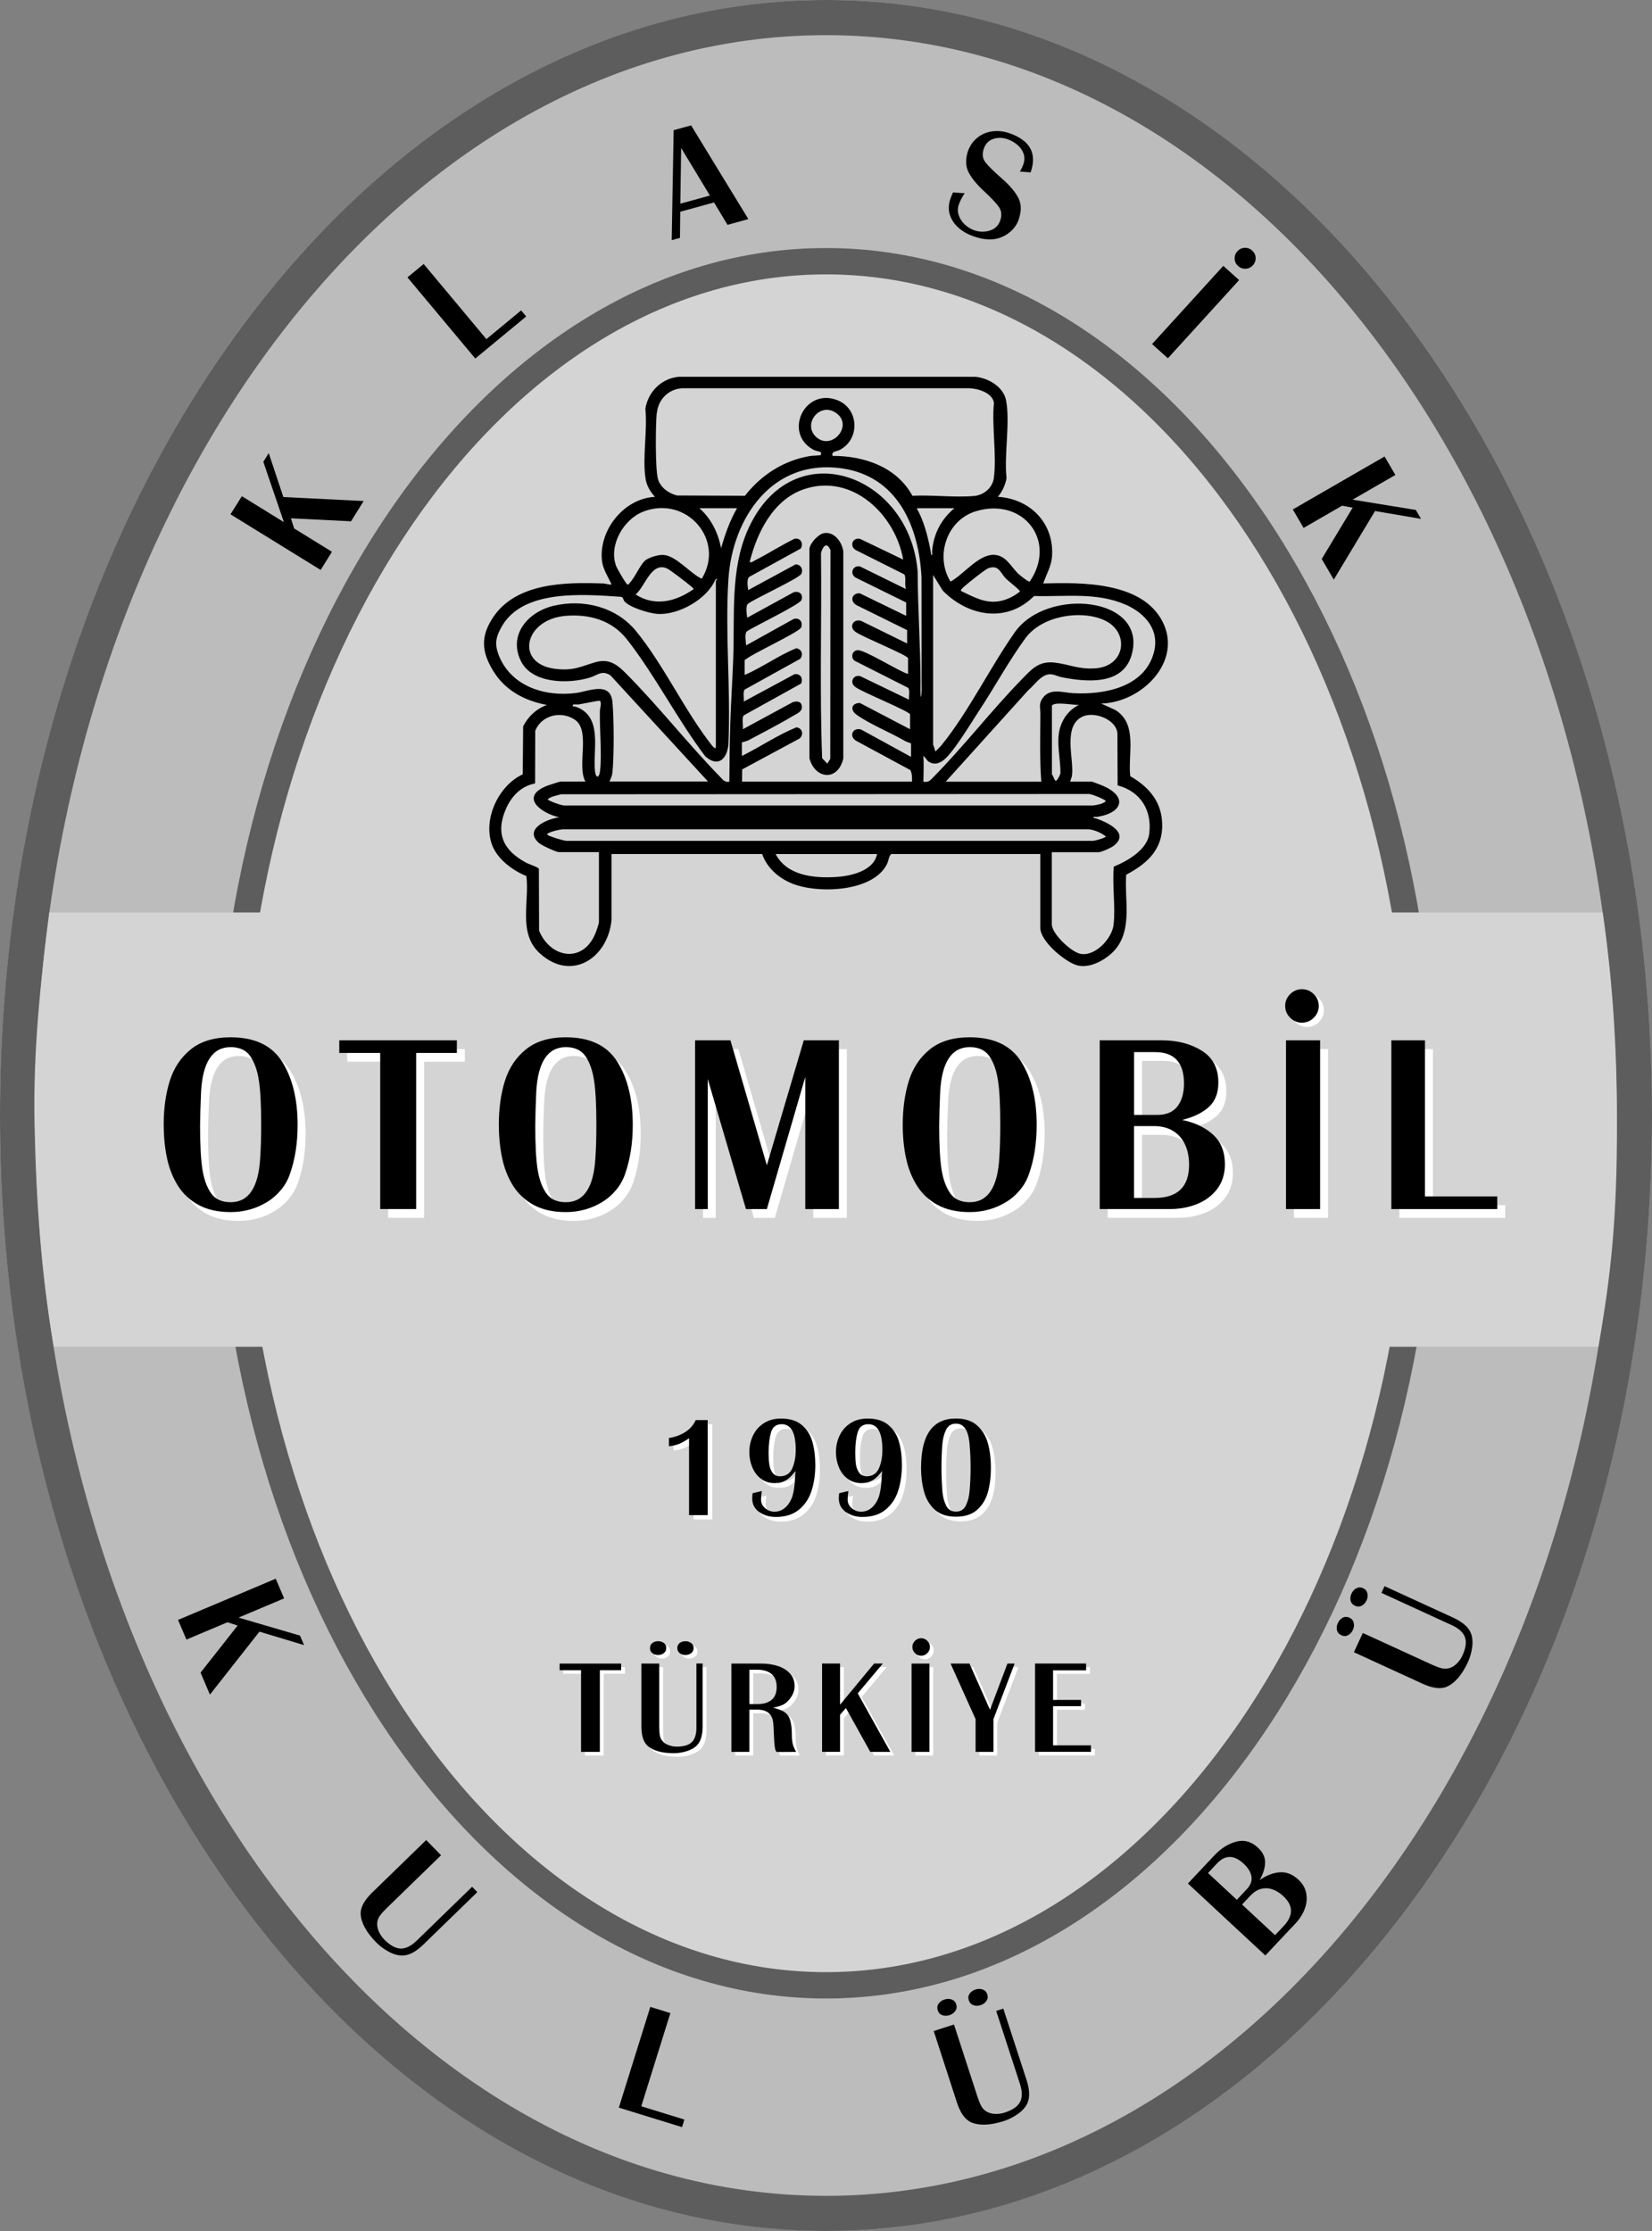 <svg xmlns="http://www.w3.org/2000/svg" id="Layer_2" viewBox="0 0 40 54"><rect x="0" y="0" width="40" height="54" fill="#808080" stroke="none"/><g><ellipse id="Inner_Ellipse" cx="20" cy="27" rx="20" ry="27" fill="#bcbcbc"></ellipse><path id="Inner_Ellipse1" data-name="Inner_Ellipse" d="M20.0.851c10.556,0,19.144,11.731,19.144,26.149s-8.588,26.149-19.144,26.149S.856,41.419.856,27,9.444.851,20.0.851M20-0C8.954-0,0,12.088,0,27s8.954,27,20,27,20-12.088,20-27S31.046-0,20-0h0Z" fill="#5d5d5d"></path></g><g><ellipse id="Outer_Ellipse" cx="20" cy="27.189" rx="14.787" ry="21.185" fill="#d4d4d4"></ellipse><path id="Outer_Ellipse1" data-name="Outer_Ellipse" d="M20,6.641c7.8,0,14.145,9.217,14.145,20.547,0,11.33-6.346,20.547-14.145,20.547s-14.145-9.217-14.145-20.547c0-11.33,6.346-20.547,14.145-20.547M20,6.003c-8.167,0-14.787,9.485-14.787,21.185,0,11.7,6.621,21.185,14.787,21.185s14.787-9.485,14.787-21.185c0-11.7-6.621-21.185-14.787-21.185h0Z" fill="#5d5d5d"></path></g><g id="KULUBU"><path id="K" d="M7.363,39.819l-1.081-.326-1.199,1.524-.227-.532.898-1.14-.247-.079-.993.419-.203-.476,2.365-.997.203.476-1.103.465,1.488.436.098.23Z"></path><path id="U" d="M11.558,45.797l-1.305,1.268c-.182.177-.351.266-.507.268-.105.001-.216-.03-.332-.092-.116-.063-.217-.137-.302-.223-.237-.242-.364-.468-.379-.681-.01-.162.083-.339.281-.531l1.305-1.268.361.367-1.314,1.277c-.07.068-.124.128-.163.18-.039.053-.062.111-.069.174-.007.07.006.141.038.214.033.073.076.138.131.194.14.142.272.215.396.22.125.004.256-.061.396-.197l.031-.03,1.305-1.268.127.129Z"></path><path id="L" d="M16.232,48.725l-.705,2.256,1.044.322-.057.183-1.53-.472.762-2.438.486.15Z"></path><path id="U1" data-name="U" d="M24.294,48.619l.562,1.726c.078.24.083.43.016.571-.046.094-.123.179-.231.254-.108.076-.22.132-.336.169-.324.104-.584.115-.783.034-.15-.063-.268-.225-.353-.487l-.561-1.726.491-.158.565,1.738c.03.093.06.168.09.226.03.058.072.104.126.139.06.037.13.057.21.061.08.004.158-.007.233-.031.19-.061.315-.146.374-.255.059-.109.059-.255-.001-.44l-.013-.041-.562-1.726.173-.056ZM22.706,48.658c-.019-.06-.013-.113.02-.16.033-.047.08-.081.142-.101.062-.02.121-.02.175-.001.054.02.091.059.11.118s.012.112-.022.16c-.034.048-.08.082-.14.101-.061.02-.12.02-.175.001-.055-.019-.092-.059-.111-.118ZM23.458,48.417c-.02-.061-.013-.114.019-.161.032-.047.08-.08.143-.101.061-.02.119-.02.174,0,.055.02.092.059.111.118.019.059.012.112-.022.16-.034.049-.08.082-.14.101-.061.02-.119.02-.174 0-.055-.02-.092-.059-.111-.118Z"></path><path id="B" d="M30.64,47.333l-1.877-1.744.642-.682c.16-.17.335-.28.527-.331.192-.051.368-.002.527.146.117.109.175.228.173.358-.001.13-.045.272-.131.426.162-.114.324-.176.485-.188.162-.011.311.047.449.175.107.099.172.212.194.339.022.126.009.252-.04.378-.049.126-.123.242-.222.346l-.729.775ZM29.948,45.983l.237-.252c.096-.102.135-.206.116-.313-.019-.107-.081-.209-.186-.307-.233-.216-.448-.219-.647-.008l-.218.232.698.649ZM30.872,46.841l.211-.224c.238-.254.234-.495-.011-.723-.085-.079-.173-.134-.264-.164-.092-.031-.183-.034-.274-.011-.091.024-.177.079-.258.164l-.202.215.799.742Z"></path><path id="U2" data-name="U" d="M32.477,39.579c-.057-.026-.092-.067-.105-.123s-.006-.113.022-.172c.028-.059.067-.102.118-.129.051-.026.106-.026.162-0s.091.068.104.125c.013.057.006.114-.02.171-.027.058-.066.101-.118.128-.052.027-.106.027-.163.001ZM32.808,38.866c-.058-.027-.093-.068-.106-.123-.013-.055-.005-.113.023-.173.027-.058.066-.1.118-.127.052-.027.106-.027.162-.002.057.026.091.067.104.125.013.058.006.114-.02.171-.027.058-.066.101-.118.128-.052.027-.106.027-.163.001ZM33.524,38.392l1.657.76c.231.106.375.231.433.375.038.097.049.211.032.341-.017.13-.052.25-.102.36-.142.307-.311.505-.505.595-.149.067-.348.043-.6-.072l-1.657-.76.216-.466,1.669.765c.089.041.165.07.228.087.063.017.126.018.189.002.068-.018.13-.056.188-.112.057-.056.102-.12.135-.191.084-.18.106-.329.065-.446s-.149-.216-.326-.297l-.04-.018-1.657-.76.076-.164Z"></path></g><g id="TURKIYE_Shadow"><path id="T" d="M15.132,40.353v.16h-.516v1.977h-.455v-1.977h-.519v-.16h1.489Z" fill="#fff"></path><path id="U3" data-name="U" d="M17.106,40.353v1.518c0,.211-.045.364-.135.458-.061.063-.144.111-.25.144s-.21.049-.311.049c-.284,0-.495-.058-.632-.173-.103-.089-.155-.248-.155-.478v-1.518h.432v1.528c0,.081.004.149.013.202.009.054.03.102.065.143.038.045.088.079.152.102.063.023.127.035.193.035.167,0,.289-.036.364-.107s.113-.188.113-.35v-1.554h.152ZM15.831,39.978c0-.053.019-.094.057-.123.038-.029.085-.044.139-.044.055,0,.102.015.14.044.038.029.057.07.057.123,0,.052-.02.092-.059.122-.039.03-.085.045-.138.045-.054,0-.101-.015-.139-.044-.039-.029-.058-.07-.058-.122ZM16.493,39.978c0-.053.019-.094.057-.123.038-.029.084-.043.14-.043.053,0,.1.015.139.044s.058.07.058.122c0,.052-.02.092-.059.122-.039.03-.085.045-.138.045-.054,0-.1-.015-.139-.044-.038-.029-.058-.07-.058-.122Z" fill="#fff"></path><path id="R" d="M17.802,42.49v-2.137h.741c.126,0,.25.018.37.054.12.036.22.096.3.178s.12.189.12.318c0,.075-.02.148-.06.22-.04.071-.092.133-.156.185-.063.049-.164.086-.303.112.077.021.14.042.189.061.048.019.093.048.134.086.086.08.129.25.129.51,0,.118.013.212.04.28.026.068.049.113.066.133l-.458.003c-.028,0-.048-.036-.059-.108-.011-.072-.019-.177-.024-.317-.005-.14-.011-.236-.017-.289-.025-.208-.153-.311-.383-.311h-.194v1.022h-.435ZM18.237,41.333h.2c.145,0,.258-.034.339-.103.081-.068.122-.173.122-.314,0-.093-.019-.171-.058-.233-.039-.062-.093-.107-.163-.137-.069-.029-.15-.044-.24-.044h-.2v.83Z" fill="#fff"></path><path id="K1" data-name="K" d="M21.468,40.353l-.606.721.789,1.416h-.486l-.59-1.061-.142.163v.897h-.435v-2.137h.435v.996l.825-.996h.21Z" fill="#fff"></path><path id="I" d="M22.596,40.353v2.137h-.432v-2.137h.432Z" fill="#fff"></path><path id="_x2E_" d="M22.184,39.951c0-.058.021-.107.063-.149.042-.042.092-.063.149-.063.058,0,.108.021.15.063.042.042.063.091.063.149,0,.058-.021.108-.063.149-.042.042-.092.063-.15.063-.058,0-.108-.021-.149-.063-.042-.042-.063-.092-.063-.149Z" fill="#fff"></path><path id="Y" d="M24.659,40.353l-.513,1.345v.792h-.432v-.792l-.606-1.345h.458l.497,1.118.422-1.118h.175Z" fill="#fff"></path><path id="E" d="M26.391,40.353v.163h-.8v.717h.677v.151h-.677v.948h.918v.157h-1.354v-2.137h1.235Z" fill="#fff"></path></g><g id="TURKIYE"><path id="T1" data-name="T" d="M15.04,40.266v.16h-.516v1.977h-.455v-1.977h-.519v-.16h1.489Z"></path><path id="U4" data-name="U" d="M17.013,40.266v1.518c0,.211-.045.364-.135.458-.061.063-.144.111-.25.144s-.21.049-.311.049c-.284,0-.495-.058-.632-.173-.103-.089-.155-.248-.155-.478v-1.518h.432v1.528c0,.081.004.149.013.202.009.054.03.102.065.143.038.045.088.079.152.102.063.023.127.035.193.035.167,0,.289-.036.364-.107s.113-.188.113-.35v-1.554h.152ZM15.739,39.891c0-.053.019-.094.057-.123.038-.029.085-.044.139-.044.055,0,.102.015.14.044.038.029.057.07.057.123,0,.052-.02.092-.059.122-.039.03-.085.045-.138.045-.054,0-.101-.015-.139-.044-.039-.029-.058-.07-.058-.122ZM16.4,39.891c0-.053.019-.094.057-.123.038-.029.084-.043.14-.043.053,0,.1.015.139.044s.058.07.058.122c0,.052-.02.092-.059.122-.039.03-.085.045-.138.045-.054,0-.1-.015-.139-.044-.038-.029-.058-.07-.058-.122Z"></path><path id="R1" data-name="R" d="M17.709,42.403v-2.137h.741c.126,0,.25.018.37.054.12.036.22.096.3.178s.12.189.12.318c0,.075-.02.148-.06.22-.04.071-.092.133-.156.185-.063.049-.164.086-.303.112.077.021.14.042.189.061.048.019.093.048.134.086.086.08.129.25.129.51,0,.118.013.212.04.28.026.068.049.113.066.133l-.458.003c-.028,0-.048-.036-.059-.108-.011-.072-.019-.177-.024-.317-.005-.14-.011-.236-.017-.289-.025-.208-.153-.311-.383-.311h-.194v1.022h-.435ZM18.145,41.246h.2c.145,0,.258-.034.339-.103.081-.068.122-.173.122-.314,0-.093-.019-.171-.058-.233-.039-.062-.093-.107-.163-.137-.069-.029-.15-.044-.24-.044h-.2v.83Z"></path><path id="K2" data-name="K" d="M21.375,40.266l-.606.721.789,1.416h-.486l-.59-1.061-.142.163v.897h-.435v-2.137h.435v.996l.825-.996h.21Z"></path><path id="I1" data-name="I" d="M22.504,40.266v2.137h-.432v-2.137h.432Z"></path><path id="_x2E_1" data-name="_x2E_" d="M22.091,39.864c0-.058.021-.107.063-.149.042-.042.092-.063.149-.063.058,0,.108.021.15.063.042.042.063.091.063.149,0,.058-.021.108-.063.149-.042.042-.092.063-.15.063-.058,0-.108-.021-.149-.063-.042-.042-.063-.092-.063-.149Z"></path><path id="Y1" data-name="Y" d="M24.567,40.266l-.513,1.345v.792h-.432v-.792l-.606-1.345h.458l.497,1.118.422-1.118h.175Z"></path><path id="E1" data-name="E" d="M26.298,40.266v.163h-.8v.717h.677v.151h-.677v.948h.918v.157h-1.354v-2.137h1.235Z"></path></g><g id="_x31_990_Shadow"><path id="_x31_" d="M17.248,34.474v2.302h-.451v-1.861c-.088.061-.167.106-.237.135-.07.029-.153.048-.25.059v-.2c.146-.022.277-.07.392-.142s.201-.17.258-.292h.288Z" fill="#fff"></path><path id="_x39_" d="M18.335,36.255l.223-.052c-.012.074-.018.143-.018.207,0,.083.033.153.1.209.066.056.142.084.227.084.134,0,.248-.063.341-.19.048-.068.083-.144.104-.229s.036-.178.043-.277.014-.196.019-.29c-.075.1-.149.174-.223.222s-.168.072-.28.072c-.13,0-.242-.036-.334-.107-.093-.071-.163-.164-.21-.279-.047-.115-.07-.234-.07-.359,0-.153.031-.291.093-.416.062-.125.151-.223.267-.295s.252-.107.407-.107c.212,0,.38.052.503.156.123.104.209.239.256.406s.071.355.071.563c0,.226-.03.433-.09.621-.06.188-.162.341-.305.459-.143.118-.33.177-.56.177-.153,0-.287-.039-.401-.118-.115-.079-.172-.19-.172-.334,0-.039.004-.08.01-.121ZM19.38,35.206c0-.414-.113-.621-.34-.621-.135,0-.221.066-.259.199-.038.133-.057.288-.057.467v.056c0,.094.005.178.016.252s.035.138.074.195c.039.057.098.087.178.092.146,0,.248-.064.304-.192.056-.128.084-.277.084-.447Z" fill="#fff"></path><path id="_x39_1" data-name="_x39_" d="M20.432,36.255l.223-.052c-.012.074-.018.143-.018.207,0,.083.033.153.1.209.066.056.142.084.227.084.134,0,.248-.063.341-.19.048-.068.083-.144.104-.229.021-.085.035-.178.043-.277.008-.1.014-.196.02-.29-.075.1-.149.174-.223.222-.074.048-.168.072-.28.072-.13,0-.242-.036-.335-.107-.093-.071-.163-.164-.21-.279-.047-.115-.07-.234-.07-.359,0-.153.031-.291.093-.416.062-.125.152-.223.267-.295.116-.072.252-.107.407-.107.212,0,.38.052.503.156.123.104.209.239.256.406.048.167.071.355.071.563,0,.226-.03.433-.09.621-.06.188-.162.341-.305.459-.143.118-.33.177-.559.177-.153,0-.287-.039-.402-.118-.114-.079-.172-.19-.172-.334,0-.039.003-.08.01-.121ZM21.478,35.206c0-.414-.113-.621-.34-.621-.135,0-.221.066-.259.199-.038.133-.057.288-.057.467v.056c0,.094.005.178.016.252s.035.138.074.195c.039.057.098.087.178.092.146,0,.248-.064.304-.192.056-.128.084-.277.084-.447Z" fill="#fff"></path><path id="_x30_" d="M22.415,35.634c0-.792.281-1.187.844-1.187.217,0,.388.056.514.169.126.113.213.258.261.434s.072.372.072.584c0,.215-.023.411-.071.587-.047.177-.134.321-.26.434s-.298.169-.516.169c-.216,0-.387-.057-.512-.17s-.212-.259-.26-.437c-.048-.177-.073-.372-.073-.584ZM22.909,35.634c0,.186.007.372.02.559.011.135.04.253.089.355.048.102.129.153.242.153.113,0,.194-.052.243-.155.049-.103.078-.221.087-.353.016-.174.024-.36.024-.559,0-.196-.008-.381-.024-.556-.025-.338-.135-.507-.33-.507-.112,0-.193.051-.242.153-.049.102-.078.22-.089.355-.014.187-.02.372-.02.556Z" fill="#fff"></path></g><g id="_x31_990"><path id="_x31_1" data-name="_x31_" d="M17.135,34.371v2.302h-.451v-1.861c-.088.061-.167.106-.237.135-.07.029-.153.048-.25.059v-.2c.146-.022.277-.07.392-.142s.201-.17.258-.292h.288Z"></path><path id="_x39_2" data-name="_x39_" d="M18.222,36.142l.223-.052c-.012.074-.018.143-.018.207,0,.083.033.153.1.209.066.056.142.084.227.084.134,0,.248-.063.341-.19.048-.068.083-.144.104-.229s.036-.178.043-.277.014-.196.019-.29c-.075.1-.149.174-.223.222s-.168.072-.28.072c-.13,0-.242-.036-.334-.107-.093-.071-.163-.164-.21-.279-.047-.115-.07-.234-.07-.359,0-.153.031-.291.093-.416.062-.125.151-.223.267-.295s.252-.107.407-.107c.212,0,.38.052.503.156.123.104.209.239.256.406s.071.355.071.563c0,.226-.03.433-.09.621-.06.188-.162.341-.305.459-.143.118-.33.177-.56.177-.153,0-.287-.039-.401-.118-.115-.079-.172-.19-.172-.334,0-.039.004-.08.01-.121ZM19.267,35.093c0-.414-.113-.621-.34-.621-.135,0-.221.066-.259.199-.038.133-.057.288-.057.467v.056c0,.094.005.178.016.252s.035.138.074.195c.039.057.098.087.178.092.146,0,.248-.064.304-.192.056-.128.084-.277.084-.447Z"></path><path id="_x39_3" data-name="_x39_" d="M20.319,36.142l.223-.052c-.012.074-.018.143-.018.207,0,.083.033.153.1.209.066.056.142.084.227.084.134,0,.248-.063.341-.19.048-.068.083-.144.104-.229.021-.085.035-.178.043-.277.008-.1.014-.196.02-.29-.075.1-.149.174-.223.222-.074.048-.168.072-.28.072-.13,0-.242-.036-.335-.107-.093-.071-.163-.164-.21-.279-.047-.115-.07-.234-.07-.359,0-.153.031-.291.093-.416.062-.125.152-.223.267-.295.116-.072.252-.107.407-.107.212,0,.38.052.503.156.123.104.209.239.256.406.048.167.071.355.071.563,0,.226-.03.433-.09.621-.06.188-.162.341-.305.459-.143.118-.33.177-.559.177-.153,0-.287-.039-.402-.118-.114-.079-.172-.19-.172-.334,0-.039.003-.08.01-.121ZM21.365,35.093c0-.414-.113-.621-.34-.621-.135,0-.221.066-.259.199-.038.133-.057.288-.057.467v.056c0,.094.005.178.016.252s.035.138.074.195c.039.057.098.087.178.092.146,0,.248-.064.304-.192.056-.128.084-.277.084-.447Z"></path><path id="_x30_1" data-name="_x30_" d="M22.302,35.521c0-.792.281-1.187.844-1.187.217,0,.388.056.514.169.126.113.213.258.261.434s.072.372.072.584c0,.215-.023.411-.071.587-.047.177-.134.321-.26.434s-.298.169-.516.169c-.216,0-.387-.057-.512-.17s-.212-.259-.26-.437c-.048-.177-.073-.372-.073-.584ZM22.796,35.521c0,.186.007.372.02.559.011.135.04.253.089.355.048.102.129.153.242.153.113,0,.194-.052.243-.155.049-.103.078-.221.087-.353.016-.174.024-.36.024-.559,0-.196-.008-.381-.024-.556-.025-.338-.135-.507-.33-.507-.112,0-.193.051-.242.153-.049.102-.078.22-.089.355-.014.187-.02.372-.02.556Z"></path></g><g id="OTOMOBIL_Back"><path d="M1.194,22.085c-.208,1.655-.394,3.326-.358,5.104.038,1.866.162,3.669.468,5.408h37.398c.315-1.797.45-3.119.45-5.407,0-1.796-.103-3.449-.347-5.104H1.194Z" fill="#d4d4d4"></path></g><g id="OTOMOBIL_Shadow"><path d="M4.156,27.439c0-.395.049-.75.148-1.065s.269-.569.51-.763c.241-.194.563-.291.964-.291.585,0,1.001.199,1.249.596.248.397.372.905.372,1.523,0,.436-.06.825-.179,1.169-.048.148-.121.282-.219.401-.098.119-.212.219-.343.299-.131.08-.271.141-.42.182-.149.041-.302.061-.459.061-.306,0-.564-.057-.775-.171-.211-.114-.378-.27-.503-.467-.124-.198-.213-.421-.265-.671-.053-.25-.079-.518-.079-.803ZM5.037,27.439c0,.477.019.835.056,1.072.038.243.108.438.21.583s.26.218.475.218c.435,0,.674-.357.715-1.071.016-.235.024-.503.024-.803,0-.482-.019-.839-.056-1.072-.036-.241-.105-.436-.206-.585-.101-.148-.26-.223-.477-.223-.436,0-.675.357-.716,1.071-.016.361-.024.63-.024.809Z" fill="#fff"></path><path d="M11.255,25.393v.306h-.986v3.778h-.87v-3.778h-.991v-.306h2.847Z" fill="#fff"></path><path d="M12.271,27.439c0-.395.049-.75.148-1.065s.269-.569.51-.763c.241-.194.563-.291.964-.291.585,0,1.001.199,1.249.596.248.397.372.905.372,1.523,0,.436-.06.825-.179,1.169-.048.148-.121.282-.219.401-.098.119-.212.219-.343.299-.131.08-.271.141-.42.182-.149.041-.302.061-.459.061-.306,0-.564-.057-.775-.171-.211-.114-.378-.27-.503-.467-.124-.198-.213-.421-.265-.671-.053-.25-.079-.518-.079-.803ZM13.153,27.439c0,.477.019.835.056,1.072.038.243.108.438.21.583s.26.218.475.218c.435,0,.674-.357.715-1.071.016-.235.024-.503.024-.803,0-.482-.019-.839-.056-1.072-.036-.241-.105-.436-.206-.585-.101-.148-.26-.223-.477-.223-.436,0-.675.357-.716,1.071-.016.361-.024.63-.024.809Z" fill="#fff"></path><path d="M20.505,25.393v4.085h-.814v-3.197l-.93,3.197h-.506l-.925-3.147v3.147h-.307v-4.085h.856l.882,3.025.894-3.025h.85Z" fill="#fff"></path><path d="M22.051,27.439c0-.395.05-.75.148-1.065.099-.315.269-.569.51-.763.241-.194.562-.291.964-.291.585,0,1.001.199,1.249.596.248.397.372.905.372,1.523,0,.436-.06.825-.179,1.169-.048.148-.121.282-.219.401-.098.119-.212.219-.343.299-.131.08-.271.141-.42.182-.149.041-.302.061-.459.061-.306,0-.564-.057-.775-.171-.211-.114-.378-.27-.503-.467-.124-.198-.213-.421-.266-.671-.053-.25-.079-.518-.079-.803ZM22.933,27.439c0,.477.019.835.056,1.072.038.243.108.438.21.583s.26.218.475.218c.435,0,.674-.357.715-1.071.016-.235.024-.503.024-.803,0-.482-.019-.839-.056-1.072-.036-.241-.105-.436-.206-.585-.101-.148-.26-.223-.477-.223-.436,0-.675.357-.716,1.071-.016.361-.024.63-.024.809Z" fill="#fff"></path><path d="M26.821,29.478v-4.085h1.503c.374,0,.696.083.965.25.269.167.404.424.404.772,0,.255-.077.453-.232.593-.154.14-.369.244-.644.313.311.064.561.183.751.359.19.175.284.413.284.713,0,.233-.062.432-.186.596-.124.164-.287.286-.489.367s-.418.121-.649.121h-1.708ZM27.653,27.199h.555c.225,0,.39-.069.495-.208.105-.139.158-.322.158-.552,0-.506-.232-.76-.697-.76h-.511v1.519ZM27.653,29.209h.493c.559,0,.838-.268.838-.803,0-.184-.032-.347-.096-.487s-.159-.25-.287-.33c-.128-.08-.286-.12-.475-.12h-.474v1.739Z" fill="#fff"></path><path d="M32.157,25.393v4.085h-.826v-4.085h.826Z" fill="#fff"></path><path d="M31.243,24.451c0-.11.04-.204.12-.284s.176-.12.286-.12c.111,0,.207.04.287.12s.12.174.12.284c0,.11-.04.206-.12.286s-.176.12-.287.12c-.11,0-.206-.04-.286-.12s-.12-.175-.12-.286Z" fill="#fff"></path><path d="M34.696,25.393v3.778h1.75v.307h-2.564v-4.085h.814Z" fill="#fff"></path></g><g id="OTOMOBIL"><path d="M3.963,27.226c0-.395.049-.75.148-1.065s.269-.569.51-.763c.241-.194.563-.291.964-.291.585,0,1.001.199,1.249.596.248.397.372.905.372,1.523,0,.436-.06.825-.179,1.169-.048.148-.121.282-.219.401-.098.119-.212.219-.343.299-.131.08-.271.141-.42.182-.149.041-.302.061-.459.061-.306,0-.564-.057-.775-.171-.211-.114-.378-.27-.503-.467-.124-.198-.213-.421-.265-.671-.053-.25-.079-.518-.079-.803ZM4.844,27.226c0,.477.019.835.056,1.072.038.243.108.438.21.583s.26.218.475.218c.435,0,.674-.357.715-1.071.016-.235.024-.503.024-.803,0-.482-.019-.839-.056-1.072-.036-.241-.105-.436-.206-.585-.101-.148-.26-.223-.477-.223-.436,0-.675.357-.716,1.071-.016.361-.024.63-.024.809Z"></path><path d="M11.062,25.18v.306h-.986v3.778h-.87v-3.778h-.991v-.306h2.847Z"></path><path d="M12.078,27.226c0-.395.049-.75.148-1.065s.269-.569.51-.763c.241-.194.563-.291.964-.291.585,0,1.001.199,1.249.596.248.397.372.905.372,1.523,0,.436-.06.825-.179,1.169-.048.148-.121.282-.219.401-.098.119-.212.219-.343.299-.131.08-.271.141-.42.182-.149.041-.302.061-.459.061-.306,0-.564-.057-.775-.171-.211-.114-.378-.27-.503-.467-.124-.198-.213-.421-.265-.671-.053-.25-.079-.518-.079-.803ZM12.96,27.226c0,.477.019.835.056,1.072.038.243.108.438.21.583s.26.218.475.218c.435,0,.674-.357.715-1.071.016-.235.024-.503.024-.803,0-.482-.019-.839-.056-1.072-.036-.241-.105-.436-.206-.585-.101-.148-.26-.223-.477-.223-.436,0-.675.357-.716,1.071-.016.361-.024.63-.024.809Z"></path><path d="M20.312,25.18v4.085h-.814v-3.197l-.93,3.197h-.506l-.925-3.148v3.148h-.307v-4.085h.856l.882,3.025.894-3.025h.85Z"></path><path d="M21.858,27.226c0-.395.05-.75.148-1.065.099-.315.269-.569.51-.763.241-.194.562-.291.964-.291.585,0,1.001.199,1.249.596.248.397.372.905.372,1.523,0,.436-.06.825-.179,1.169-.048.148-.121.282-.219.401-.098.119-.212.219-.343.299-.131.08-.271.141-.42.182-.149.041-.302.061-.459.061-.306,0-.564-.057-.775-.171-.211-.114-.378-.27-.503-.467-.124-.198-.213-.421-.266-.671-.053-.25-.079-.518-.079-.803ZM22.74,27.226c0,.477.019.835.056,1.072.038.243.108.438.21.583s.26.218.475.218c.435,0,.674-.357.715-1.071.016-.235.024-.503.024-.803,0-.482-.019-.839-.056-1.072-.036-.241-.105-.436-.206-.585-.101-.148-.26-.223-.477-.223-.436,0-.675.357-.716,1.071-.016.361-.024.63-.024.809Z"></path><path d="M26.628,29.265v-4.085h1.503c.374,0,.696.083.965.25.269.167.404.424.404.772,0,.255-.077.453-.232.593-.154.14-.369.244-.644.313.311.064.561.183.751.359.19.175.284.413.284.713,0,.233-.062.432-.186.596-.124.164-.287.286-.489.367s-.418.121-.649.121h-1.708ZM27.46,26.986h.555c.225,0,.39-.069.495-.208.105-.139.158-.322.158-.552,0-.506-.232-.76-.697-.76h-.511v1.519ZM27.46,28.996h.493c.559,0,.838-.268.838-.803,0-.184-.032-.347-.096-.487s-.159-.25-.287-.33-.286-.12-.475-.12h-.474v1.739Z"></path><path d="M31.964,25.18v4.085h-.826v-4.085h.826Z"></path><path d="M31.118,24.347c0-.11.04-.204.12-.284s.176-.12.286-.12c.111,0,.207.04.287.12s.12.174.12.284c0,.11-.04.206-.12.286s-.176.12-.287.12c-.11,0-.206-.04-.286-.12s-.12-.175-.12-.286Z"></path><path d="M34.503,25.18v3.778h1.75v.307h-2.564v-4.085h.814Z"></path></g><g id="KLASIK"><path id="K3" data-name="K" d="M6.506,10.965l.355,1.066,1.944.096-.306.491-1.455-.073.078.246.916.565-.274.439-2.183-1.346.275-.439,1.018.628-.498-1.46.132-.212Z"></path><path id="L1" data-name="L" d="M10.259,6.391l1.518,1.817.841-.695.123.147-1.233,1.018-1.642-1.964.391-.323Z"></path><path id="A" d="M16.734,3.035l1.386,2.268-.505.139-.326-.542-.818.225-.007.633-.2.055.047-2.662.423-.116ZM16.473,4.93l.716-.197-.696-1.151-.02,1.347Z"></path><path id="S" d="M24.955,4.173l-.259-.021c.034-.059.062-.117.082-.174.032-.091.034-.177.006-.258-.028-.081-.077-.152-.148-.212-.07-.06-.15-.106-.24-.138-.12-.042-.235-.044-.346-.007-.11.037-.186.114-.227.23-.047.133-.034.245.038.337.072.092.204.221.396.389.192.168.325.325.401.473s.077.324.005.529c-.041.116-.112.216-.212.298-.1.082-.213.137-.339.163-.152.031-.333.01-.545-.064-.137-.048-.257-.116-.359-.206s-.172-.195-.21-.317c-.038-.122-.032-.252.017-.391.013-.038.033-.087.06-.145l.283.017c-.062.092-.11.184-.142.276-.03.084-.031.169-.003.254.028.086.076.16.145.225.068.065.144.112.227.141.128.045.255.048.38.009.125-.039.209-.119.252-.24.046-.129.034-.241-.034-.336s-.19-.223-.363-.384c-.174-.161-.296-.312-.368-.451-.071-.14-.078-.307-.019-.501.049-.14.126-.251.232-.336.105-.085.226-.136.363-.154s.275-.003.415.046c.502.175.672.491.511.948Z"></path><path id="I2" data-name="I" d="M30.003,6.779l-1.725,1.893-.383-.344,1.725-1.893.383.345Z"></path><path id="_x2E_2" data-name="_x2E_" d="M29.894,6.251c0-.069.025-.128.075-.178s.11-.075.179-.075c.07,0,.129.025.18.075.05.05.075.109.075.178,0,.069-.025.129-.075.179-.05.05-.11.075-.18.075-.069,0-.129-.025-.179-.075s-.075-.109-.075-.179Z"></path><path id="K4" data-name="K" d="M34.407,12.559l-1.113-.19-.999,1.66-.292-.499.749-1.242-.255-.048-.933.538-.261-.447,2.222-1.282.261.447-1.036.598,1.531.249.126.216Z"></path></g><polygon points="14.961 23.41 14.96 23.409 14.96 23.409 14.961 23.41"></polygon><g><path d="M27.367,18.789c-.062-.537.189-1.263-.361-1.604l-.344-.156c.975-.021,1.982-1.013,1.486-1.984-.493-.964-1.955-.951-2.889-.922.071-.203.192-.415.212-.633.069-.803-.509-1.416-1.31-1.465.11-.129.178-.284.211-.449-.064-.567.09-1.337-.011-1.88-.06-.33-.429-.549-.749-.576h-7.18c-.422.042-.739.365-.806.773.054.52-.073,1.179.003,1.681.027.18.108.321.231.452-.756.037-1.36.808-1.286,1.533.022.216.147.396.234.588-.068.009-.131-.021-.198-.024-.911-.034-2.113-.024-2.674.824-.303.459-.275.826,0,1.282.29.481.759.73,1.305.834-.253.092-.454.28-.574.518l-.01,1.161c-.59.272-.969,1.094-.744,1.705.128.347.498.622.833.758.076.63-.206,1.381.318,1.864.77.708,1.653.12,1.742-.796v-1.602h3.648c.112.329.397.58.717.711.618.256,1.965.214,2.304-.465.04-.08.042-.177.101-.246h3.613v1.787c0,.322.574.8.866.899.336.115.796-.161.991-.428.367-.499.178-1.179.223-1.757.552-.291.921-.658.866-1.319-.042-.493-.352-.827-.767-1.065ZM27.255,14.636l-.001-.002c.488.217.835.624.681,1.173-.232.83-1.202,1.015-1.964.97-.233-.013-.54-.131-.722.116-.105.143-.058.236-.058.378-.003.549-.019,1.105.022,1.65h-2.315l1.999-2.214c.144-.118.286-.346.479-.382.125-.023.213.043.332.067.6.118,1.479.202,1.691-.537.406-1.416-2.049-1.657-2.827-.552-.602.855-1.128,1.941-1.781,2.741-.018.022-.137.149-.15.14.003-.047-.047-.139-.047-.173v-4.093l.235.38c.615.623,1.549.792,2.209.128.741.023,1.524-.099,2.218.211ZM26.346,19.218c.068-.014.431.141.431.174-.082.072-.209.089-.314.105h-12.793c-.061.007-.408-.119-.408-.151.086-.074.214-.088.322-.121l12.763-.007h-.001ZM14.527,18.678h-.001c-.019.158-.099.158-.118,0-.062-.529.209-1.353-.49-1.58-.012-.004-.032.003-.047,0-.019-.073.055-.041.117-.046.094-.007.512-.104.535-.089.053.033.003.186.002.238-.011.458.053,1.042.002,1.477ZM17.46,13.268c-.074-.374-.237-.712-.526-.967h.912c-.175.302-.29.632-.386.967ZM17.638,18.008l-.001.002c.06-1.308-.084-2.691,0-3.99.096-1.486,1.065-2.923,2.744-2.684,1.363.194,1.869,1.42,1.932,2.638-.002.841.004,1.683,0,2.525,0,.122.01.249-.012.369-.02,0-.012-.326-.012-.369-.004-.888-.066-1.775-.07-2.663-.192-2.376-3.059-3.414-4.119-.996-.419.957-.309,2.066-.346,3.095-.019.528-.056,1.061-.072,1.589-.015.465-.019.931-.022,1.396-.111.022-.155-.046-.222-.115-.784-.803-1.5-1.721-2.291-2.515-.213-.213-.409-.355-.732-.261-.362.105-.504.204-.925.165-1.036-.093-.817-1.205.208-1.288.58-.047,1.119.109,1.481.568.685.873,1.223,1.944,1.898,2.832.317.284.531.055.562-.299ZM19.748,10.564c-.312-.308.102-.842.495-.569.44.307-.119.939-.495.569ZM22.358,18.296l.001.001c.052.038.079.113.142.148.111.062.201.042.305-.018.236-.135.718-.949.895-1.216.373-.563.737-1.234,1.131-1.768.387-.524,1.3-.69,1.885-.441.644.275.545,1.117-.183,1.174-.422.033-.645-.1-1.006-.139-.385-.042-.557.17-.796.415-.735.753-1.401,1.619-2.139,2.365-.076.077-.11.125-.235.103.005-.21.012-.413,0-.623ZM22.57,13.431h-.022c-.008-.045-.015-.093-.023-.138-.069-.343-.156-.683-.328-.992h.912c-.316.264-.497.606-.538,1.015-.004.037.003.077,0,.115ZM19.286,17.607l-.004-.002c-.457.186-.874.473-1.319.692v-.323c0-.009.117-.032.164-.058.348-.188.732-.382,1.068-.584.08-.048.214-.099.22-.2.01-.143-.089-.172-.214-.139l-1.215.658c.014-.085-.03-.276.022-.335l1.391-.772c.049-.13-.016-.241-.158-.227l-1.233.665c.012-.082-.026-.225.021-.29l1.347-.746c.079-.099.038-.236-.097-.255-.433.175-.819.462-1.249.646v-.358c.159-.147,1.33-.68,1.37-.794.045-.133-.041-.241-.182-.204l-1.151.64c-.006-.078-.042-.276.012-.335.163-.117,1.297-.656,1.329-.766.041-.139-.051-.22-.189-.186l-1.128.618c-.006-.083-.049-.287.026-.343.165-.121,1.233-.614,1.284-.717.056-.112-.014-.232-.138-.231l-1.147.622c-.01-.081-.043-.267.026-.32l1.246-.685c.071-.123.003-.264-.148-.239-.324.159-.628.355-.949.519-.035.018-.103.069-.14.046.179-.712.568-1.512,1.321-1.765,1.171-.392,2.21.626,2.397,1.706l-1.046-.503c-.18-.037-.26.172-.107.269l1.178.591c.056.062-.003.265.046.358l-1.116-.549c-.175-.039-.26.178-.107.269l1.224.603v.323l-1.122-.545c-.191-.013-.252.19-.079.287l1.224.604v.323l-1.116-.548c-.199-.056-.297.156-.132.268.134.107,1.271.567,1.271.637v.381c-.227-.064-1.051-.592-1.225-.576-.129.012-.17.176-.073.254l1.299.657c.051.057.011.211.023.288l-1.186-.572c-.181-.037-.26.173-.107.269.138.111,1.318.588,1.318.66v.358l-1.216-.636c-.199.001-.248.164-.078.286.313.224.824.432,1.177.638.034.019.14.05.14.058v.323l-1.21-.663c-.199-.058-.296.156-.131.267l1.325.716c.043.086.041.186.039.279h-4.115l.004-.296,1.384-.745c.111-.087.079-.254-.068-.273ZM25.675,18.718c-.004.037-.071.164-.1.178-.047.021-.069-.131-.105-.15v-1.66c.035-.116.549-.015.655-.023-.231.112-.379.302-.455.543-.105.334.011.761.006,1.112ZM23.936,13.752c.252-.088.286.116.422.255.052.053.347.279.339.31-.146.117-.321.206-.509.236-.339.057-.624-.109-.917-.248-.021-.027.052-.087.07-.104l-.001.001c.088-.08.51-.42.596-.451ZM24.931,14.077v-.001c-.025.017-.223-.142-.257-.172-.197-.176-.31-.474-.619-.475-.37-.002-.729.482-1.04.648-.379-.61-.097-1.492.621-1.705,1.147-.341,1.966.726,1.296,1.705ZM15.901,10.007l.003-.001c.029-.332.278-.593.621-.609h6.945c.214.007.566.113.596.357-.056.567.073,1.27-.003,1.821-.032.233-.245.41-.477.43-.474.041-1.013-.03-1.494-.005-.376-.695-1.169-.969-1.933-.965-.031-.122.085-.097.185-.151.487-.265.452-.995-.069-1.198-.797-.31-1.314.798-.583,1.198.055.03.179.052.185.06.002.003.003.066,0,.068-.013.013-.225.019-.266.026-.64.108-1.182.46-1.574.962l-1.646-.007c-.202-.052-.401-.193-.46-.4-.068-.24-.057-1.298-.031-1.585ZM15.579,12.383l-.001-.001c1.048-.4,1.989.692,1.413,1.626-.282-.13-.623-.564-.935-.577-.118-.005-.362.063-.447.147-.12.116-.234.396-.362.531-.017.017-.02.046-.055.038-.034-.009-.251-.385-.273-.446-.188-.494.175-1.133.659-1.318ZM16.793,14.261c-.428.299-.936.429-1.403.127.23-.187.374-.793.756-.631.082.035.5.36.588.435.015.012.067.056.059.068ZM12.069,15.84l.001.001c-.101-.267-.059-.435.082-.682.521-.905,1.987-.772,2.877-.714.065.003.061.079.094.114.135.148.595.286.795.3.511.035,1.204-.358,1.403-.83.094-.06.012.025.012.035v4.012c0,.074-.07-.003-.09-.027-.659-.832-1.167-1.948-1.842-2.773-.476-.583-1.268-.786-1.998-.613-.618.147-1.1.699-.792,1.334.268.555,1.153.561,1.667.405.191-.058.293-.19.503-.055l2.363,2.57h-2.386c.031-.075.063-.135.071-.218.041-.405.038-1.302,0-1.708-.049-.509-.578-.258-.878-.218-.773.1-1.592-.168-1.883-.933ZM14.501,22.321c0,.038-.062.216-.082.264-.299.746-1.094.608-1.366-.059l-.005-1.494c-.016-.045-.235-.112-.297-.145-.562-.296-.764-.709-.498-1.316v.001c.133-.302.367-.546.703-.609l.004-1.277c.152-.371.614-.489.951-.271.403.261.047,1.119.264,1.503h-.597c-.03,0-.274.08-.322.098-.693.266-.16.668.287.767-.292.035-.877.286-.491.623.063.055.412.219.48.219h.97v1.695ZM20.243,21.227c-.539.033-1.191-.032-1.462-.555h2.455c-.08.408-.631.533-.992.555ZM13.693,20.351l.001-.001c-.064-.006-.402-.109-.432-.139-.032-.034.009-.039.029-.051.072-.039.248-.081.331-.087h12.746c.145.019.296.083.408.174,0,.028-.265.108-.314.105h-12.769ZM27.828,20.174c-.048.393-.525.665-.859.802-.043.45.046.971-.007,1.412-.039.334-.46.784-.817.695-.221-.056-.678-.48-.678-.715v-1.741h1.134c.067,0,.299-.105.361-.152.4-.307-.124-.558-.396-.656-.028-.011-.076-.009-.094-.035,0-.024.069-.008.094-.012.634-.1.742-.507.109-.765-.034-.013-.225-.088-.238-.088h-.526c.017-.065.041-.098.048-.172.04-.402-.229-1.182.258-1.405.276-.126.795.065.837.391l.002.001.005,1.276c.556.146.835.603.766,1.164Z"></path><path d="M20.419,18.356v-5.006c-.026-.221-.217-.496-.475-.444-.136.028-.33.243-.345.375v5.076c.142.51.692.557.82,0ZM19.879,13.419c-.007-.057.056-.201.11-.215.065-.017.093.065.119.108l-.005,5.056-.071.114-.126-.13c-.062-1.637-.008-3.29-.027-4.933Z"></path></g></svg>